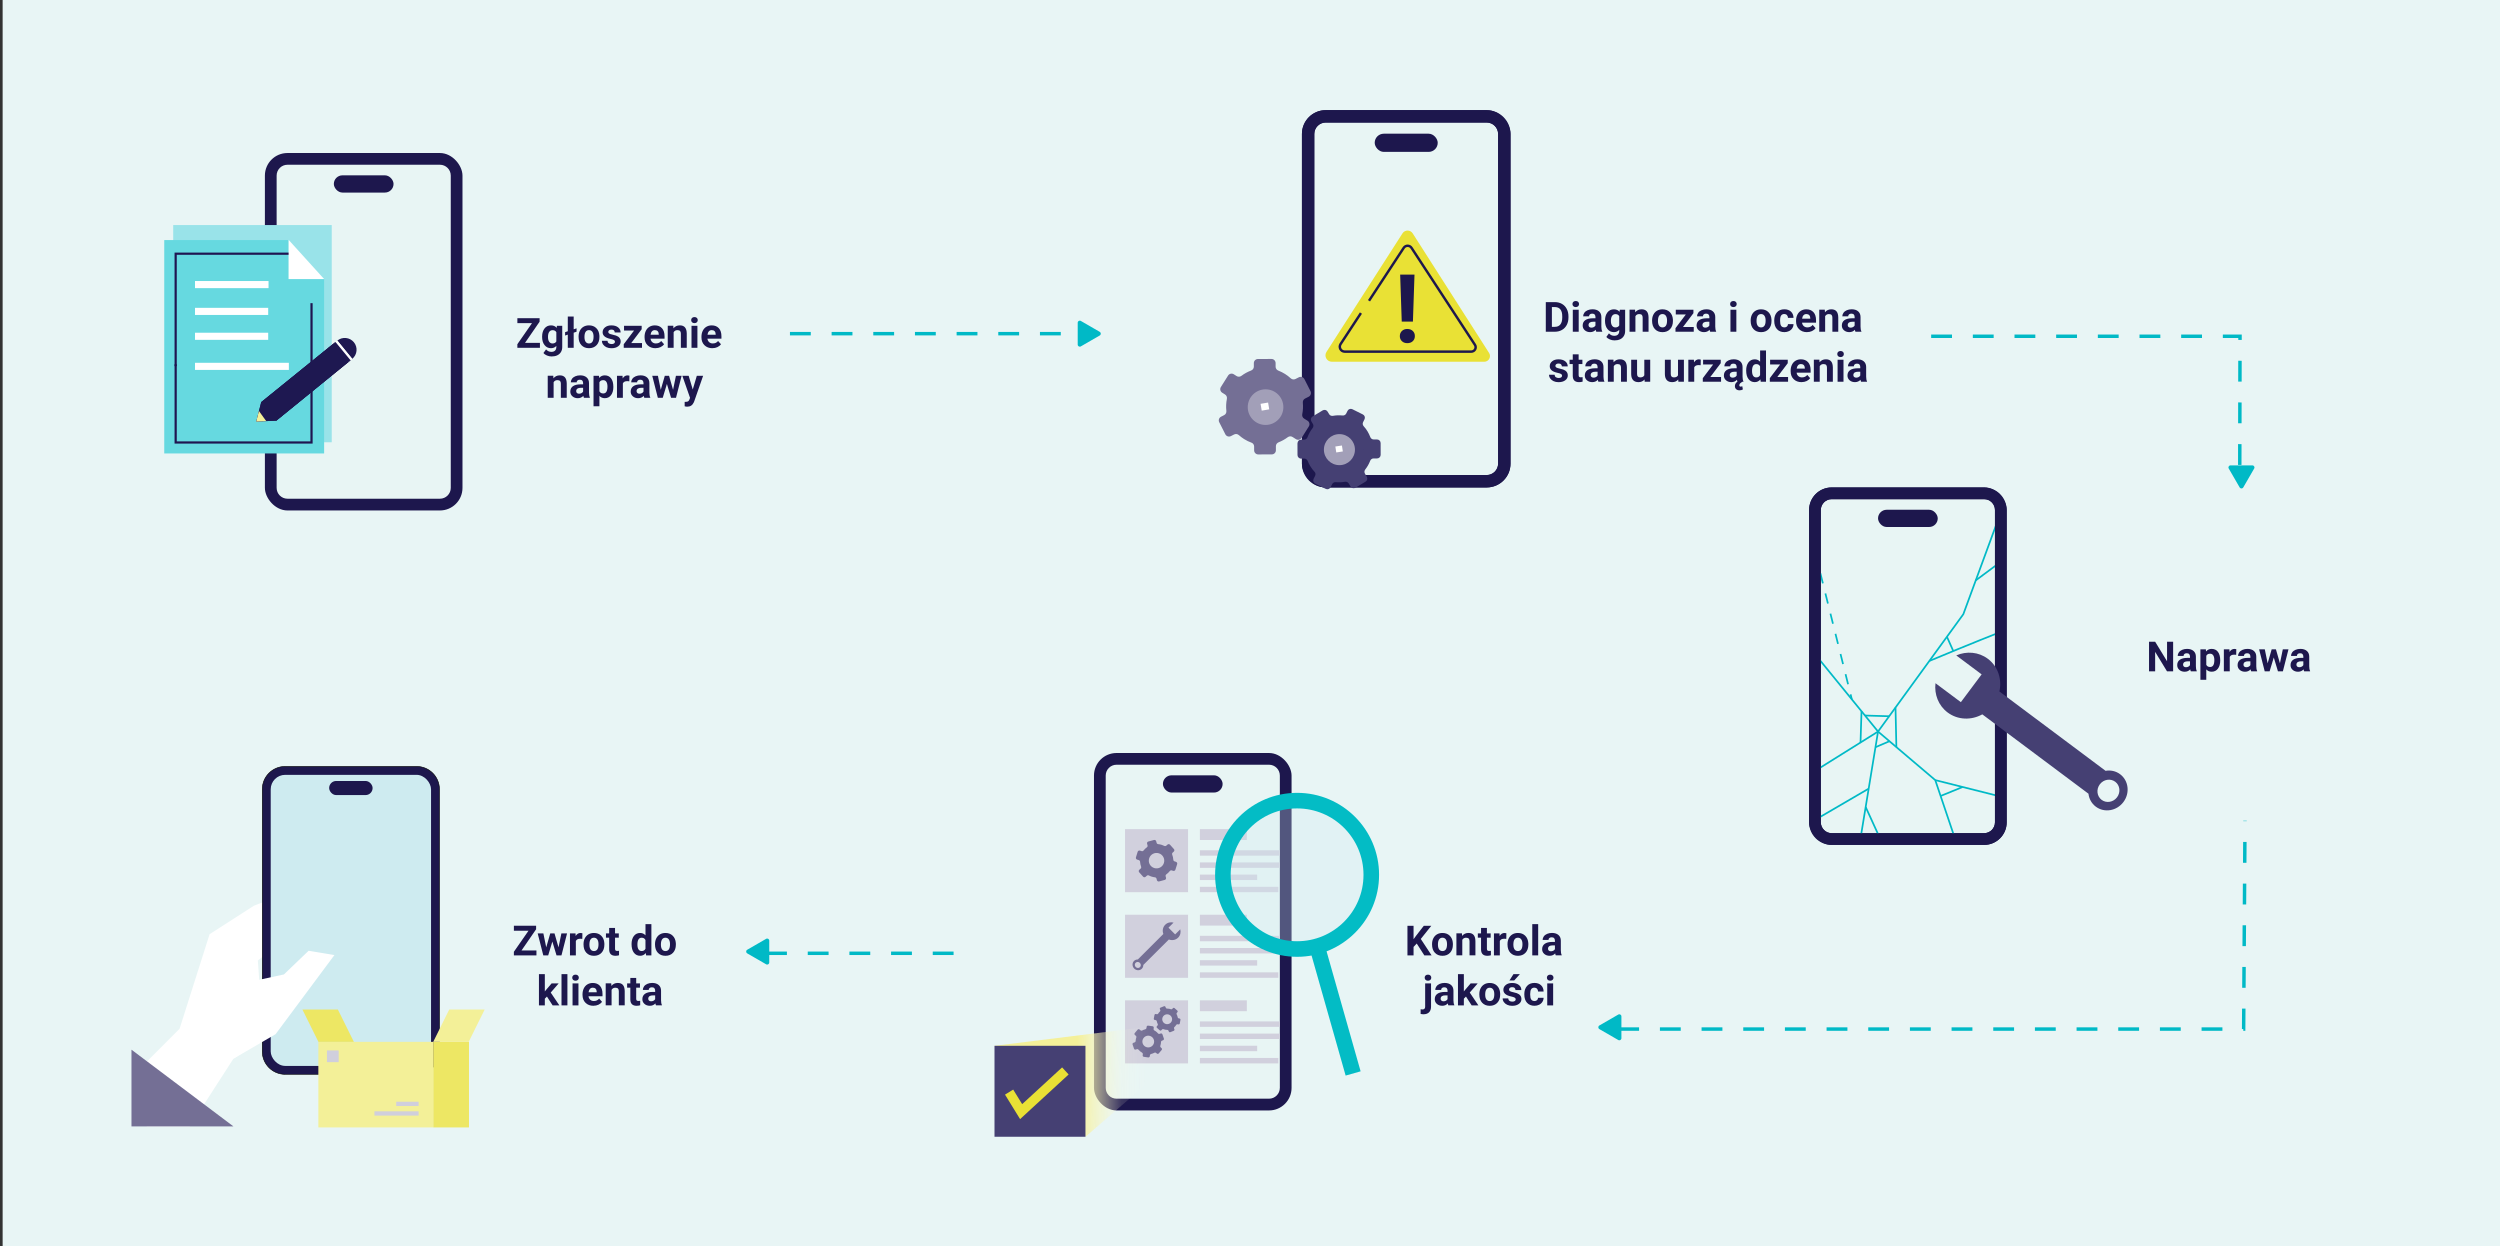 <?xml version="1.0" encoding="utf-8"?>
<svg xmlns="http://www.w3.org/2000/svg" xmlns:xlink="http://www.w3.org/1999/xlink" viewBox="0 0 1440 717.69">
  <rect x="0" y="0" width="1440" height="717.69" fill="#333333" stroke="none"/>
  <defs>
    <style>
      .cls-1 {
        stroke-dasharray: 0 0 5.99 5.99;
      }

      .cls-1, .cls-2, .cls-3, .cls-4, .cls-5, .cls-6, .cls-7, .cls-8, .cls-9, .cls-10, .cls-11, .cls-12 {
        fill: none;
      }

      .cls-1, .cls-2, .cls-4, .cls-5, .cls-6, .cls-7, .cls-13, .cls-8, .cls-9, .cls-10, .cls-11, .cls-12 {
        stroke-miterlimit: 10;
      }

      .cls-1, .cls-9, .cls-10 {
        stroke: #00b9c6;
      }

      .cls-2 {
        stroke-width: 4.1px;
      }

      .cls-2, .cls-4 {
        stroke: #fff;
      }

      .cls-14 {
        fill: #a29fb8;
      }

      .cls-14, .cls-3, .cls-15, .cls-16, .cls-17, .cls-18, .cls-19, .cls-20, .cls-21, .cls-22, .cls-23, .cls-24, .cls-25, .cls-26, .cls-27, .cls-28, .cls-29, .cls-30, .cls-31, .cls-32, .cls-33, .cls-34 {
        stroke-width: 0px;
      }

      .cls-35 {
        clip-path: url(#clippath);
      }

      .cls-4 {
        stroke-width: 2.75px;
      }

      .cls-15 {
        fill: #d0cfdc;
      }

      .cls-16 {
        fill: url(#linear-gradient);
      }

      .cls-17 {
        fill: #66d9e0;
      }

      .cls-18 {
        fill: #d1d0dd;
      }

      .cls-19, .cls-23 {
        fill: #ceebf0;
      }

      .cls-20 {
        fill: #e8f5f5;
      }

      .cls-21 {
        fill: #746f95;
      }

      .cls-22 {
        fill: #99e3e9;
      }

      .cls-23 {
        opacity: .3;
      }

      .cls-24 {
        fill: #000;
      }

      .cls-5 {
        stroke: #1d174d;
        stroke-width: 1.42px;
      }

      .cls-6 {
        stroke: #e9e135;
        stroke-width: 5.54px;
      }

      .cls-25 {
        fill: #454073;
      }

      .cls-26 {
        fill: #1e1851;
      }

      .cls-27 {
        fill: #ede764;
      }

      .cls-7 {
        stroke-dasharray: 0 3.26;
      }

      .cls-7, .cls-12 {
        stroke: #1e1851;
        stroke-width: .73px;
      }

      .cls-28 {
        fill: #f3f098;
      }

      .cls-29 {
        fill: #00b9c6;
      }

      .cls-30 {
        fill: #f4f099;
      }

      .cls-13, .cls-8 {
        stroke: #03bcc5;
        stroke-width: 8.97px;
      }

      .cls-13, .cls-34 {
        fill: #fff;
      }

      .cls-31 {
        fill: #e9e135;
      }

      .cls-9 {
        stroke-dasharray: 0 0 12 12;
        stroke-width: 2px;
      }

      .cls-32 {
        fill: #e8f5f4;
      }

      .cls-33 {
        fill: #1d174d;
      }

      .cls-11 {
        stroke: #1f1550;
        stroke-width: 1.27px;
      }

      .cls-12 {
        stroke-dasharray: 0 2.93;
      }
    </style>
    <clipPath id="clippath">
      <path class="cls-3" d="M597.09,486.52h179.89c3.45,0,6.24,2.8,6.24,6.24v87.82c0,3.45-2.8,6.24-6.24,6.24h-179.89c-3.45,0-6.24-2.8-6.24-6.24v-87.82c0-3.45,2.8-6.24,6.24-6.24Z" transform="translate(1223.71 -150.37) rotate(90)"/>
    </clipPath>
    <linearGradient id="linear-gradient" x1="-226.33" y1="623.22" x2="-137.9" y2="622.76" gradientTransform="translate(439.16) rotate(-180) scale(1 -1)" gradientUnits="userSpaceOnUse">
      <stop offset=".05" stop-color="#fff" stop-opacity="0"/>
      <stop offset=".22" stop-color="rgba(250, 249, 216, .38)" stop-opacity=".38"/>
      <stop offset=".51" stop-color="#f4f099"/>
    </linearGradient>
  </defs>
  <g id="BG">
    <rect class="cls-20" x="1.52" width="1438.48" height="717.69"/>
  </g>
  <g id="Layer_1" data-name="Layer 1">
    <g>
      <path class="cls-33" d="M890.38,191.08v-17.06h5.25c1.5,0,2.84.34,4.03,1.01s2.11,1.64,2.77,2.88,1,2.66,1,4.25v.79c0,1.59-.33,3-.98,4.23s-1.57,2.19-2.76,2.87-2.53,1.02-4.02,1.03h-5.29ZM893.89,176.87v11.39h1.7c1.38,0,2.43-.45,3.15-1.35s1.1-2.18,1.11-3.86v-.9c0-1.73-.36-3.05-1.08-3.94s-1.77-1.34-3.15-1.34h-1.73Z"/>
      <path class="cls-33" d="M905.73,175.12c0-.51.17-.93.51-1.25s.8-.49,1.39-.49,1.04.16,1.38.49.52.75.52,1.25-.17.94-.52,1.27-.81.49-1.38.49-1.03-.16-1.38-.49-.52-.75-.52-1.27ZM909.33,191.08h-3.4v-12.68h3.4v12.68Z"/>
      <path class="cls-33" d="M919.47,191.08c-.16-.3-.27-.68-.34-1.14-.82.91-1.89,1.37-3.2,1.37-1.24,0-2.27-.36-3.09-1.08s-1.22-1.62-1.22-2.72c0-1.34.5-2.38,1.49-3.09s2.44-1.08,4.32-1.09h1.56v-.73c0-.59-.15-1.05-.45-1.41s-.78-.53-1.42-.53c-.57,0-1.02.14-1.34.41s-.49.65-.49,1.12h-3.39c0-.73.23-1.41.68-2.04s1.09-1.12,1.92-1.47,1.76-.53,2.79-.53c1.56,0,2.8.39,3.72,1.18s1.38,1.89,1.38,3.31v5.5c0,1.2.18,2.11.5,2.73v.2h-3.42ZM916.66,188.73c.5,0,.96-.11,1.38-.33s.73-.52.94-.9v-2.18h-1.27c-1.7,0-2.6.59-2.71,1.76v.2c-.01.42.14.77.43,1.04s.7.41,1.22.41Z"/>
      <path class="cls-33" d="M924.49,184.65c0-1.95.46-3.51,1.39-4.7s2.17-1.78,3.74-1.78c1.39,0,2.47.48,3.25,1.43l.14-1.2h3.07v12.26c0,1.11-.25,2.07-.76,2.89s-1.21,1.45-2.13,1.88-1.98.64-3.21.64c-.93,0-1.84-.19-2.72-.56s-1.55-.85-2-1.44l1.5-2.06c.84.95,1.87,1.42,3.07,1.42.9,0,1.6-.24,2.1-.72s.75-1.16.75-2.04v-.68c-.78.88-1.81,1.32-3.08,1.32-1.52,0-2.76-.6-3.7-1.79s-1.41-2.77-1.41-4.74v-.14ZM927.88,184.9c0,1.15.23,2.05.69,2.71s1.09.98,1.9.98c1.03,0,1.77-.39,2.21-1.16v-5.34c-.45-.78-1.18-1.16-2.19-1.16-.81,0-1.45.33-1.92,1s-.7,1.66-.7,2.98Z"/>
      <path class="cls-33" d="M941.8,178.4l.11,1.46c.91-1.13,2.12-1.7,3.64-1.7,1.34,0,2.34.39,3,1.18s.99,1.97,1.01,3.54v8.19h-3.39v-8.11c0-.72-.16-1.24-.47-1.56s-.83-.49-1.56-.49c-.95,0-1.67.41-2.14,1.22v8.94h-3.39v-12.68h3.19Z"/>
      <path class="cls-33" d="M951.6,184.63c0-1.26.24-2.38.73-3.36s1.18-1.75,2.09-2.29,1.97-.81,3.17-.81c1.71,0,3.11.52,4.19,1.57s1.69,2.47,1.81,4.27l.02.87c0,1.95-.54,3.51-1.63,4.68s-2.54,1.76-4.37,1.76-3.29-.59-4.38-1.76-1.63-2.77-1.63-4.78v-.15ZM954.98,184.87c0,1.21.23,2.13.68,2.76s1.1.96,1.95.96,1.46-.32,1.92-.95.69-1.64.69-3.02c0-1.18-.23-2.1-.69-2.75s-1.11-.97-1.95-.97-1.47.32-1.92.97-.68,1.65-.68,3Z"/>
      <path class="cls-33" d="M969.4,188.35h6.2v2.73h-10.52v-2.06l5.96-7.89h-5.79v-2.73h10.16v1.99l-6.01,7.96Z"/>
      <path class="cls-33" d="M985.07,191.08c-.16-.3-.27-.68-.34-1.14-.82.91-1.89,1.37-3.2,1.37-1.24,0-2.27-.36-3.09-1.08s-1.22-1.62-1.22-2.72c0-1.34.5-2.38,1.49-3.09s2.44-1.08,4.32-1.09h1.56v-.73c0-.59-.15-1.05-.45-1.41s-.78-.53-1.42-.53c-.57,0-1.02.14-1.34.41s-.49.65-.49,1.12h-3.39c0-.73.23-1.41.68-2.04s1.09-1.12,1.92-1.47,1.76-.53,2.79-.53c1.56,0,2.8.39,3.72,1.18s1.38,1.89,1.38,3.31v5.5c0,1.2.18,2.11.5,2.73v.2h-3.42ZM982.27,188.73c.5,0,.96-.11,1.38-.33s.73-.52.94-.9v-2.18h-1.27c-1.7,0-2.6.59-2.71,1.76v.2c-.01.42.14.77.43,1.04s.7.41,1.22.41Z"/>
      <path class="cls-33" d="M996.54,175.12c0-.51.17-.93.51-1.25s.8-.49,1.39-.49,1.04.16,1.38.49.52.75.52,1.25-.17.94-.52,1.27-.81.49-1.38.49-1.03-.16-1.38-.49-.52-.75-.52-1.27ZM1000.14,191.08h-3.4v-12.68h3.4v12.68Z"/>
      <path class="cls-33" d="M1008.38,184.63c0-1.26.24-2.38.73-3.36s1.18-1.75,2.09-2.29,1.97-.81,3.17-.81c1.71,0,3.11.52,4.19,1.57s1.69,2.47,1.81,4.27l.02.87c0,1.95-.54,3.51-1.63,4.68s-2.54,1.76-4.37,1.76-3.29-.59-4.38-1.76-1.63-2.77-1.63-4.78v-.15ZM1011.76,184.87c0,1.21.23,2.13.68,2.76s1.1.96,1.95.96,1.46-.32,1.92-.95.69-1.64.69-3.02c0-1.18-.23-2.1-.69-2.75s-1.11-.97-1.95-.97-1.47.32-1.92.97-.68,1.65-.68,3Z"/>
      <path class="cls-33" d="M1027.75,188.59c.62,0,1.13-.17,1.52-.52s.59-.8.61-1.37h3.18c0,.86-.24,1.65-.7,2.36s-1.09,1.27-1.89,1.66-1.69.59-2.65.59c-1.81,0-3.24-.58-4.29-1.73s-1.57-2.74-1.57-4.78v-.22c0-1.95.52-3.51,1.56-4.68s2.46-1.75,4.28-1.75c1.59,0,2.86.45,3.81,1.35s1.44,2.1,1.46,3.6h-3.18c-.02-.66-.22-1.2-.61-1.61-.39-.41-.91-.62-1.55-.62-.79,0-1.38.29-1.79.86s-.6,1.51-.6,2.8v.35c0,1.31.2,2.25.6,2.82.4.57,1,.86,1.82.86Z"/>
      <path class="cls-33" d="M1040.82,191.32c-1.86,0-3.37-.57-4.54-1.71s-1.75-2.66-1.75-4.56v-.33c0-1.27.25-2.41.74-3.42s1.19-1.78,2.09-2.32,1.93-.81,3.09-.81c1.73,0,3.1.55,4.1,1.64s1.49,2.64,1.49,4.65v1.38h-8.07c.11.83.44,1.49.99,1.99s1.25.75,2.09.75c1.3,0,2.32-.47,3.06-1.42l1.66,1.86c-.51.72-1.2,1.28-2.06,1.68s-1.83.6-2.88.6ZM1040.44,180.9c-.67,0-1.22.23-1.63.68-.42.46-.69,1.11-.8,1.96h4.71v-.27c-.02-.75-.22-1.34-.61-1.75s-.95-.62-1.66-.62Z"/>
      <path class="cls-33" d="M1051.08,178.4l.11,1.46c.91-1.13,2.12-1.7,3.64-1.7,1.34,0,2.34.39,3,1.18s.99,1.97,1.01,3.54v8.19h-3.39v-8.11c0-.72-.16-1.24-.47-1.56s-.83-.49-1.56-.49c-.95,0-1.67.41-2.14,1.22v8.94h-3.39v-12.68h3.19Z"/>
      <path class="cls-33" d="M1068.75,191.08c-.16-.3-.27-.68-.34-1.14-.82.91-1.89,1.37-3.2,1.37-1.24,0-2.27-.36-3.09-1.08s-1.22-1.62-1.22-2.72c0-1.34.5-2.38,1.49-3.09s2.44-1.08,4.32-1.09h1.56v-.73c0-.59-.15-1.05-.45-1.41s-.78-.53-1.42-.53c-.57,0-1.02.14-1.34.41s-.49.65-.49,1.12h-3.39c0-.73.23-1.41.68-2.04s1.09-1.12,1.92-1.47,1.76-.53,2.79-.53c1.56,0,2.8.39,3.72,1.18s1.38,1.89,1.38,3.31v5.5c0,1.2.18,2.11.5,2.73v.2h-3.42ZM1065.95,188.73c.5,0,.96-.11,1.38-.33s.73-.52.94-.9v-2.18h-1.27c-1.7,0-2.6.59-2.71,1.76v.2c-.01.42.14.77.43,1.04s.7.41,1.22.41Z"/>
      <path class="cls-33" d="M899.76,216.38c0-.41-.21-.74-.62-.98s-1.07-.45-1.97-.64c-3.02-.63-4.52-1.91-4.52-3.84,0-1.12.47-2.06,1.4-2.82s2.15-1.13,3.66-1.13c1.61,0,2.9.38,3.86,1.14s1.45,1.74,1.45,2.95h-3.39c0-.48-.16-.88-.47-1.2s-.8-.47-1.46-.47c-.57,0-1.01.13-1.32.39s-.47.59-.47.98c0,.38.18.68.53.91s.96.43,1.8.6,1.55.36,2.13.57c1.79.66,2.68,1.79,2.68,3.41,0,1.16-.5,2.09-1.49,2.81s-2.27,1.07-3.84,1.07c-1.06,0-2.01-.19-2.83-.57s-1.47-.9-1.94-1.56-.7-1.37-.7-2.14h3.21c.03.6.25,1.06.67,1.38s.97.48,1.66.48c.65,0,1.14-.12,1.47-.37s.5-.57.5-.97Z"/>
      <path class="cls-33" d="M909.29,204.09v3.12h2.17v2.48h-2.17v6.33c0,.47.09.8.27,1.01s.52.3,1.03.3c.38,0,.71-.03,1-.08v2.57c-.66.2-1.35.3-2.05.3-2.38,0-3.59-1.2-3.63-3.6v-6.83h-1.85v-2.48h1.85v-3.12h3.39Z"/>
      <path class="cls-33" d="M920.69,219.88c-.16-.3-.27-.68-.34-1.14-.82.91-1.89,1.37-3.2,1.37-1.24,0-2.27-.36-3.09-1.08s-1.22-1.62-1.22-2.72c0-1.34.5-2.38,1.49-3.09s2.44-1.08,4.32-1.09h1.56v-.73c0-.59-.15-1.05-.45-1.41s-.78-.53-1.42-.53c-.57,0-1.02.14-1.34.41s-.49.65-.49,1.12h-3.39c0-.73.23-1.41.68-2.04s1.09-1.12,1.92-1.47,1.76-.53,2.79-.53c1.56,0,2.8.39,3.72,1.18s1.38,1.89,1.38,3.31v5.5c0,1.2.18,2.11.5,2.73v.2h-3.42ZM917.89,217.53c.5,0,.96-.11,1.38-.33s.73-.52.94-.9v-2.18h-1.27c-1.7,0-2.6.59-2.71,1.76v.2c-.01.42.14.77.43,1.04s.7.41,1.22.41Z"/>
      <path class="cls-33" d="M929.33,207.2l.11,1.46c.91-1.13,2.12-1.7,3.64-1.7,1.34,0,2.34.39,3,1.18s.99,1.97,1.01,3.54v8.19h-3.39v-8.11c0-.72-.16-1.24-.47-1.56s-.83-.49-1.56-.49c-.95,0-1.67.41-2.14,1.22v8.94h-3.39v-12.68h3.19Z"/>
      <path class="cls-33" d="M947.24,218.59c-.84,1.02-1.99,1.52-3.47,1.52-1.36,0-2.4-.39-3.11-1.17s-1.08-1.93-1.1-3.43v-8.31h3.39v8.2c0,1.32.6,1.98,1.8,1.98s1.94-.4,2.37-1.2v-8.99h3.4v12.68h-3.19l-.09-1.29Z"/>
      <path class="cls-33" d="M966.65,218.59c-.84,1.02-1.99,1.52-3.47,1.52-1.36,0-2.4-.39-3.11-1.17s-1.08-1.93-1.1-3.43v-8.31h3.39v8.2c0,1.32.6,1.98,1.8,1.98s1.94-.4,2.37-1.2v-8.99h3.4v12.68h-3.19l-.09-1.29Z"/>
      <path class="cls-33" d="M979.61,210.38c-.46-.06-.87-.09-1.22-.09-1.28,0-2.12.43-2.52,1.3v8.3h-3.39v-12.68h3.2l.09,1.51c.68-1.16,1.62-1.75,2.82-1.75.38,0,.73.05,1.05.15l-.05,3.26Z"/>
      <path class="cls-33" d="M985.13,217.15h6.2v2.73h-10.52v-2.06l5.96-7.89h-5.79v-2.73h10.16v2l-6.01,7.95Z"/>
      <path class="cls-33" d="M1000.76,219.82c-.13-.32-.23-.68-.3-1.08-.82.91-1.89,1.37-3.2,1.37-1.24,0-2.27-.36-3.09-1.08s-1.22-1.62-1.22-2.72c0-1.34.5-2.38,1.49-3.09s2.44-1.08,4.32-1.09h1.56v-.73c0-.59-.15-1.05-.45-1.41s-.78-.53-1.42-.53c-.57,0-1.02.14-1.34.41s-.49.65-.49,1.12h-3.39c0-.73.23-1.41.68-2.04s1.09-1.12,1.92-1.47,1.76-.53,2.79-.53c1.56,0,2.8.39,3.72,1.18s1.38,1.89,1.38,3.31v5.5c0,1.2.18,2.11.5,2.73v.2h-.56c-.58.33-1.02.65-1.34.97s-.47.68-.47,1.1c0,.51.26.76.77.76.26,0,.57-.08.94-.23l.34,1.84c-.57.34-1.21.52-1.93.52-.78,0-1.42-.22-1.92-.65s-.74-1.03-.74-1.8c0-1.02.48-1.88,1.45-2.55ZM998,217.53c.5,0,.96-.11,1.38-.33s.73-.52.94-.9v-2.18h-1.27c-1.7,0-2.6.59-2.71,1.76v.2c-.01.42.14.77.43,1.04s.7.41,1.22.41Z"/>
      <path class="cls-33" d="M1005.79,213.45c0-1.98.44-3.55,1.33-4.72s2.1-1.76,3.64-1.76c1.23,0,2.25.46,3.06,1.38v-6.47h3.4v18h-3.06l-.16-1.35c-.84,1.05-1.93,1.58-3.26,1.58-1.49,0-2.69-.59-3.59-1.76s-1.35-2.81-1.35-4.9ZM1009.18,213.7c0,1.19.21,2.1.62,2.74s1.02.95,1.8.95c1.05,0,1.79-.44,2.21-1.33v-5.01c-.42-.88-1.15-1.33-2.19-1.33-1.63,0-2.45,1.33-2.45,3.98Z"/>
      <path class="cls-33" d="M1023.73,217.15h6.2v2.73h-10.52v-2.06l5.96-7.89h-5.79v-2.73h10.16v2l-6.01,7.95Z"/>
      <path class="cls-33" d="M1037.7,220.12c-1.86,0-3.37-.57-4.54-1.71s-1.75-2.66-1.75-4.56v-.33c0-1.27.25-2.41.74-3.42s1.19-1.78,2.09-2.32,1.93-.81,3.09-.81c1.73,0,3.1.55,4.1,1.64s1.49,2.64,1.49,4.65v1.38h-8.07c.11.83.44,1.49.99,1.99s1.25.75,2.09.75c1.3,0,2.32-.47,3.06-1.42l1.66,1.86c-.51.72-1.2,1.28-2.06,1.68s-1.83.6-2.88.6ZM1037.31,209.7c-.67,0-1.22.23-1.63.68s-.69,1.11-.8,1.95h4.71v-.27c-.02-.75-.22-1.34-.61-1.75-.39-.41-.95-.62-1.66-.62Z"/>
      <path class="cls-33" d="M1047.96,207.2l.11,1.46c.91-1.13,2.12-1.7,3.64-1.7,1.34,0,2.34.39,3,1.18s.99,1.97,1.01,3.54v8.19h-3.39v-8.11c0-.72-.16-1.24-.47-1.56s-.83-.49-1.56-.49c-.95,0-1.67.41-2.14,1.22v8.94h-3.39v-12.68h3.19Z"/>
      <path class="cls-33" d="M1058.26,203.92c0-.51.17-.93.51-1.25s.8-.49,1.39-.49,1.04.16,1.38.49.52.75.52,1.25-.17.94-.52,1.27-.81.49-1.38.49-1.03-.16-1.38-.49-.52-.75-.52-1.27ZM1061.85,219.88h-3.4v-12.68h3.4v12.68Z"/>
      <path class="cls-33" d="M1071.99,219.88c-.16-.3-.27-.68-.34-1.14-.82.91-1.89,1.37-3.2,1.37-1.24,0-2.27-.36-3.09-1.08s-1.22-1.62-1.22-2.72c0-1.34.5-2.38,1.49-3.09s2.44-1.08,4.32-1.09h1.56v-.73c0-.59-.15-1.05-.45-1.41s-.78-.53-1.42-.53c-.57,0-1.02.14-1.34.41s-.49.65-.49,1.12h-3.39c0-.73.23-1.41.68-2.04s1.09-1.12,1.92-1.47,1.76-.53,2.79-.53c1.56,0,2.8.39,3.72,1.18s1.38,1.89,1.38,3.31v5.5c0,1.2.18,2.11.5,2.73v.2h-3.42ZM1069.19,217.53c.5,0,.96-.11,1.38-.33s.73-.52.94-.9v-2.18h-1.27c-1.7,0-2.6.59-2.71,1.76v.2c-.01.42.14.77.43,1.04s.7.41,1.22.41Z"/>
    </g>
    <g>
      <path class="cls-33" d="M816.04,543.46l-1.83,1.97v4.88h-3.52v-17.06h3.52v7.73l1.55-2.12,4.35-5.61h4.32l-6.06,7.58,6.23,9.48h-4.18l-4.38-6.84Z"/>
      <path class="cls-33" d="M824.86,543.85c0-1.26.24-2.38.73-3.36s1.18-1.75,2.09-2.29,1.97-.81,3.17-.81c1.71,0,3.11.52,4.19,1.57s1.69,2.47,1.81,4.27l.02.87c0,1.95-.54,3.51-1.63,4.68s-2.54,1.76-4.37,1.76-3.29-.59-4.38-1.76-1.63-2.77-1.63-4.78v-.15ZM828.25,544.09c0,1.21.23,2.13.68,2.76.45.64,1.1.96,1.95.96s1.46-.31,1.92-.95c.46-.63.69-1.64.69-3.02,0-1.18-.23-2.1-.69-2.75-.46-.65-1.11-.97-1.95-.97s-1.47.32-1.92.97c-.45.64-.68,1.64-.68,3Z"/>
      <path class="cls-33" d="M842.08,537.62l.11,1.46c.91-1.13,2.12-1.7,3.64-1.7,1.34,0,2.34.39,3,1.18s.99,1.97,1.01,3.54v8.19h-3.39v-8.11c0-.72-.16-1.24-.47-1.56s-.83-.49-1.56-.49c-.95,0-1.67.41-2.14,1.22v8.94h-3.39v-12.68h3.19Z"/>
      <path class="cls-33" d="M856.46,534.51v3.12h2.17v2.48h-2.17v6.33c0,.47.09.8.27,1.01s.52.3,1.03.3c.38,0,.71-.03,1-.08v2.57c-.66.2-1.35.3-2.05.3-2.38,0-3.59-1.2-3.63-3.6v-6.83h-1.85v-2.48h1.85v-3.12h3.39Z"/>
      <path class="cls-33" d="M867.64,540.8c-.46-.06-.87-.09-1.22-.09-1.28,0-2.12.43-2.52,1.3v8.3h-3.39v-12.68h3.2l.09,1.51c.68-1.16,1.62-1.75,2.82-1.75.38,0,.73.05,1.05.15l-.05,3.26Z"/>
      <path class="cls-33" d="M868.32,543.85c0-1.26.24-2.38.73-3.36s1.18-1.75,2.09-2.29,1.97-.81,3.17-.81c1.71,0,3.11.52,4.19,1.57s1.69,2.47,1.81,4.27l.02.87c0,1.95-.54,3.51-1.63,4.68s-2.54,1.76-4.37,1.76-3.29-.59-4.38-1.76-1.63-2.77-1.63-4.78v-.15ZM871.7,544.09c0,1.21.23,2.13.68,2.76.45.64,1.1.96,1.95.96s1.46-.31,1.92-.95c.46-.63.69-1.64.69-3.02,0-1.18-.23-2.1-.69-2.75-.46-.65-1.11-.97-1.95-.97s-1.47.32-1.92.97c-.45.64-.68,1.64-.68,3Z"/>
      <path class="cls-33" d="M885.99,550.3h-3.4v-18h3.4v18Z"/>
      <path class="cls-33" d="M896.12,550.3c-.16-.3-.27-.68-.34-1.14-.82.91-1.89,1.37-3.2,1.37-1.24,0-2.27-.36-3.09-1.08s-1.22-1.62-1.22-2.72c0-1.34.5-2.38,1.49-3.09s2.44-1.08,4.32-1.09h1.56v-.73c0-.59-.15-1.05-.45-1.41s-.78-.53-1.42-.53c-.57,0-1.02.14-1.34.41s-.49.65-.49,1.12h-3.39c0-.73.23-1.41.68-2.04s1.09-1.12,1.92-1.47,1.76-.53,2.79-.53c1.56,0,2.8.39,3.72,1.18s1.38,1.89,1.38,3.31v5.5c0,1.2.18,2.11.5,2.73v.2h-3.42ZM893.32,547.95c.5,0,.96-.11,1.38-.33s.73-.52.94-.9v-2.18h-1.27c-1.7,0-2.6.59-2.71,1.76v.2c-.01.42.14.77.43,1.04s.7.41,1.22.41Z"/>
      <path class="cls-33" d="M824.28,566.42v13.37c0,1.4-.37,2.49-1.11,3.26s-1.81,1.17-3.21,1.17c-.59,0-1.14-.07-1.68-.2v-2.68c.41.07.76.11,1.07.11,1.02,0,1.54-.54,1.54-1.63v-13.39h3.4ZM820.61,563.14c0-.51.17-.93.51-1.25s.8-.49,1.39-.49,1.05.16,1.39.49.51.75.51,1.25-.17.94-.52,1.27-.81.49-1.38.49-1.03-.16-1.38-.49-.52-.75-.52-1.27Z"/>
      <path class="cls-33" d="M834.27,579.1c-.16-.3-.27-.68-.34-1.14-.82.91-1.89,1.37-3.2,1.37-1.24,0-2.27-.36-3.09-1.08s-1.22-1.62-1.22-2.72c0-1.34.5-2.38,1.49-3.09s2.44-1.08,4.32-1.09h1.56v-.73c0-.59-.15-1.05-.45-1.41s-.78-.53-1.42-.53c-.57,0-1.02.14-1.34.41s-.49.65-.49,1.12h-3.39c0-.73.23-1.41.68-2.04s1.09-1.12,1.92-1.47,1.76-.53,2.79-.53c1.56,0,2.8.39,3.72,1.18s1.38,1.89,1.38,3.31v5.5c0,1.2.18,2.11.5,2.73v.2h-3.42ZM831.47,576.75c.5,0,.96-.11,1.38-.33s.73-.52.94-.9v-2.18h-1.27c-1.7,0-2.6.59-2.71,1.76v.2c-.01.42.14.77.43,1.04s.7.41,1.22.41Z"/>
      <path class="cls-33" d="M844.4,574.02l-1.22,1.22v3.87h-3.39v-18h3.39v9.97l.66-.84,3.25-3.81h4.07l-4.58,5.29,4.98,7.39h-3.89l-3.26-5.09Z"/>
      <path class="cls-33" d="M852.09,572.65c0-1.26.24-2.38.73-3.36s1.18-1.75,2.09-2.29,1.97-.81,3.17-.81c1.71,0,3.11.52,4.19,1.57s1.69,2.47,1.81,4.27l.02.87c0,1.95-.54,3.51-1.63,4.68s-2.54,1.76-4.37,1.76-3.29-.59-4.38-1.76-1.63-2.77-1.63-4.78v-.15ZM855.47,572.89c0,1.21.23,2.13.68,2.76.45.64,1.1.96,1.95.96s1.46-.32,1.92-.94c.46-.63.69-1.64.69-3.02,0-1.18-.23-2.1-.69-2.75-.46-.65-1.11-.97-1.95-.97s-1.47.32-1.92.97c-.45.65-.68,1.65-.68,3Z"/>
      <path class="cls-33" d="M873.05,575.6c0-.41-.21-.74-.62-.98s-1.07-.45-1.97-.64c-3.02-.63-4.52-1.91-4.52-3.84,0-1.12.47-2.06,1.4-2.82s2.15-1.13,3.66-1.13c1.61,0,2.9.38,3.86,1.14s1.45,1.74,1.45,2.95h-3.39c0-.48-.16-.88-.47-1.2s-.8-.47-1.46-.47c-.57,0-1.01.13-1.32.39s-.47.59-.47.98c0,.38.18.68.53.91s.96.43,1.8.6,1.55.36,2.13.57c1.79.66,2.68,1.79,2.68,3.41,0,1.16-.5,2.09-1.49,2.81s-2.27,1.07-3.84,1.07c-1.06,0-2.01-.19-2.83-.57s-1.47-.9-1.94-1.56-.7-1.37-.7-2.14h3.21c.03.6.25,1.06.67,1.38s.97.48,1.66.48c.65,0,1.14-.12,1.47-.37s.5-.57.5-.97ZM871.76,561.1h3.69l-3.25,3.63h-2.75l2.31-3.63Z"/>
      <path class="cls-33" d="M883.8,576.61c.62,0,1.13-.17,1.52-.52s.59-.8.61-1.37h3.18c0,.86-.24,1.65-.7,2.36s-1.09,1.27-1.89,1.66-1.69.59-2.65.59c-1.81,0-3.24-.58-4.29-1.73s-1.57-2.74-1.57-4.78v-.22c0-1.95.52-3.51,1.56-4.68s2.46-1.75,4.28-1.75c1.59,0,2.86.45,3.81,1.35s1.44,2.1,1.46,3.6h-3.18c-.02-.66-.22-1.2-.61-1.61s-.91-.62-1.55-.62c-.79,0-1.38.29-1.79.86-.4.58-.6,1.51-.6,2.8v.35c0,1.31.2,2.25.6,2.82.4.57,1,.86,1.82.86Z"/>
      <path class="cls-33" d="M891.01,563.14c0-.51.17-.93.51-1.25s.8-.49,1.39-.49,1.04.16,1.38.49.52.75.52,1.25-.17.94-.52,1.27-.81.49-1.38.49-1.03-.16-1.38-.49-.52-.75-.52-1.27ZM894.61,579.1h-3.4v-12.68h3.4v12.68Z"/>
    </g>
    <g>
      <path class="cls-33" d="M302.4,197.51h8.6v2.82h-13v-2.06l8.44-12.15h-8.43v-2.85h12.8v2.02l-8.41,12.22Z"/>
      <path class="cls-33" d="M312.26,193.9c0-1.95.46-3.51,1.39-4.7s2.17-1.78,3.74-1.78c1.39,0,2.47.48,3.25,1.43l.14-1.2h3.07v12.26c0,1.11-.25,2.07-.76,2.89s-1.21,1.45-2.13,1.88-1.98.64-3.21.64c-.93,0-1.84-.19-2.72-.56s-1.55-.85-2-1.44l1.5-2.06c.84.95,1.87,1.42,3.07,1.42.9,0,1.6-.24,2.1-.72s.75-1.16.75-2.04v-.68c-.78.88-1.81,1.32-3.08,1.32-1.52,0-2.76-.6-3.7-1.79s-1.41-2.77-1.41-4.74v-.14ZM315.65,194.15c0,1.15.23,2.05.69,2.71s1.09.98,1.9.98c1.03,0,1.77-.39,2.21-1.16v-5.34c-.45-.78-1.18-1.16-2.19-1.16-.81,0-1.45.33-1.92,1s-.7,1.66-.7,2.98Z"/>
      <path class="cls-33" d="M330.44,189.67l1.66-.55v1.95l-1.66.55v8.72h-3.39v-7.59l-1.55.52v-1.95l1.55-.52v-8.46h3.39v7.34Z"/>
      <path class="cls-33" d="M333.26,193.87c0-1.26.24-2.38.73-3.36s1.18-1.75,2.09-2.29,1.97-.81,3.17-.81c1.71,0,3.11.52,4.19,1.57s1.69,2.47,1.81,4.27l.02.87c0,1.95-.54,3.51-1.63,4.68s-2.54,1.76-4.37,1.76-3.29-.59-4.38-1.76-1.63-2.77-1.63-4.78v-.15ZM336.65,194.12c0,1.21.23,2.13.68,2.76s1.1.96,1.95.96,1.46-.32,1.92-.95.69-1.64.69-3.02c0-1.18-.23-2.1-.69-2.75s-1.11-.97-1.95-.97-1.47.32-1.92.97-.68,1.65-.68,3Z"/>
      <path class="cls-33" d="M354.22,196.83c0-.41-.21-.74-.62-.98s-1.07-.45-1.97-.64c-3.02-.63-4.52-1.91-4.52-3.84,0-1.12.47-2.06,1.4-2.82s2.15-1.13,3.66-1.13c1.61,0,2.9.38,3.86,1.14s1.45,1.74,1.45,2.95h-3.39c0-.48-.16-.88-.47-1.2s-.8-.47-1.46-.47c-.57,0-1.01.13-1.32.39s-.47.59-.47.98c0,.38.18.68.53.91s.96.43,1.8.6,1.55.36,2.13.57c1.79.66,2.68,1.79,2.68,3.41,0,1.16-.5,2.09-1.49,2.81s-2.27,1.07-3.84,1.07c-1.06,0-2.01-.19-2.83-.57s-1.47-.9-1.94-1.56-.7-1.37-.7-2.14h3.21c.03.6.25,1.06.67,1.38s.97.48,1.66.48c.65,0,1.14-.12,1.47-.37s.5-.57.5-.97Z"/>
      <path class="cls-33" d="M363.59,197.6h6.2v2.73h-10.52v-2.06l5.96-7.89h-5.79v-2.73h10.16v1.99l-6.01,7.96Z"/>
      <path class="cls-33" d="M377.56,200.57c-1.86,0-3.37-.57-4.54-1.71s-1.75-2.66-1.75-4.56v-.33c0-1.27.25-2.41.74-3.42s1.19-1.78,2.09-2.32,1.93-.81,3.09-.81c1.73,0,3.1.55,4.1,1.64s1.49,2.64,1.49,4.65v1.38h-8.07c.11.83.44,1.49.99,1.99s1.25.75,2.09.75c1.3,0,2.32-.47,3.06-1.42l1.66,1.86c-.51.72-1.2,1.28-2.06,1.68s-1.83.6-2.88.6ZM377.17,190.15c-.67,0-1.22.23-1.63.68-.42.46-.69,1.11-.8,1.96h4.71v-.27c-.02-.75-.22-1.34-.61-1.75s-.95-.62-1.66-.62Z"/>
      <path class="cls-33" d="M387.81,187.65l.11,1.46c.91-1.13,2.12-1.7,3.64-1.7,1.34,0,2.34.39,3,1.18s.99,1.97,1.01,3.54v8.19h-3.39v-8.11c0-.72-.16-1.24-.47-1.56s-.83-.49-1.56-.49c-.95,0-1.67.41-2.14,1.22v8.94h-3.39v-12.68h3.19Z"/>
      <path class="cls-33" d="M398.11,184.37c0-.51.17-.93.51-1.25s.8-.49,1.39-.49,1.04.16,1.38.49.52.75.52,1.25-.17.94-.52,1.27-.81.49-1.38.49-1.03-.16-1.38-.49-.52-.75-.52-1.27ZM401.71,200.33h-3.4v-12.68h3.4v12.68Z"/>
      <path class="cls-33" d="M410.33,200.57c-1.86,0-3.37-.57-4.54-1.71s-1.75-2.66-1.75-4.56v-.33c0-1.27.25-2.41.74-3.42s1.19-1.78,2.09-2.32,1.93-.81,3.09-.81c1.73,0,3.1.55,4.1,1.64s1.49,2.64,1.49,4.65v1.38h-8.07c.11.83.44,1.49.99,1.99s1.25.75,2.09.75c1.3,0,2.32-.47,3.06-1.42l1.66,1.86c-.51.72-1.2,1.28-2.06,1.68s-1.83.6-2.88.6ZM409.95,190.15c-.67,0-1.22.23-1.63.68-.42.46-.69,1.11-.8,1.96h4.71v-.27c-.02-.75-.22-1.34-.61-1.75s-.95-.62-1.66-.62Z"/>
      <path class="cls-33" d="M318.68,216.45l.11,1.46c.91-1.13,2.12-1.7,3.64-1.7,1.34,0,2.34.39,3,1.18s.99,1.97,1.01,3.54v8.19h-3.39v-8.11c0-.72-.16-1.24-.47-1.56s-.83-.49-1.56-.49c-.95,0-1.67.41-2.14,1.22v8.94h-3.39v-12.68h3.19Z"/>
      <path class="cls-33" d="M336.35,229.13c-.16-.3-.27-.68-.34-1.14-.82.91-1.89,1.37-3.2,1.37-1.24,0-2.27-.36-3.09-1.08s-1.22-1.62-1.22-2.72c0-1.34.5-2.38,1.49-3.09s2.44-1.08,4.32-1.09h1.56v-.73c0-.59-.15-1.05-.45-1.41s-.78-.53-1.42-.53c-.57,0-1.02.14-1.34.41s-.49.65-.49,1.12h-3.39c0-.73.23-1.41.68-2.04s1.09-1.12,1.92-1.47,1.76-.53,2.79-.53c1.56,0,2.8.39,3.72,1.18s1.38,1.89,1.38,3.31v5.5c0,1.2.18,2.11.5,2.73v.2h-3.42ZM333.55,226.78c.5,0,.96-.11,1.38-.33s.73-.52.94-.9v-2.18h-1.27c-1.7,0-2.6.59-2.71,1.76v.2c-.01.42.14.77.43,1.04s.7.41,1.22.41Z"/>
      <path class="cls-33" d="M353.29,222.91c0,1.95-.44,3.52-1.33,4.69s-2.08,1.76-3.59,1.76c-1.28,0-2.32-.45-3.11-1.34v5.98h-3.39v-17.55h3.14l.12,1.24c.82-.98,1.89-1.48,3.21-1.48,1.56,0,2.78.58,3.64,1.73s1.3,2.75,1.3,4.78v.18ZM349.9,222.66c0-1.18-.21-2.09-.63-2.73s-1.03-.96-1.82-.96c-1.06,0-1.79.41-2.19,1.22v5.19c.41.84,1.15,1.25,2.21,1.25,1.62,0,2.43-1.32,2.43-3.97Z"/>
      <path class="cls-33" d="M362.51,219.63c-.46-.06-.87-.09-1.22-.09-1.28,0-2.12.43-2.52,1.3v8.3h-3.39v-12.68h3.2l.09,1.51c.68-1.16,1.62-1.75,2.82-1.75.38,0,.73.05,1.05.15l-.05,3.26Z"/>
      <path class="cls-33" d="M371.13,229.13c-.16-.3-.27-.68-.34-1.14-.82.91-1.89,1.37-3.2,1.37-1.24,0-2.27-.36-3.09-1.08s-1.22-1.62-1.22-2.72c0-1.34.5-2.38,1.49-3.09s2.44-1.08,4.32-1.09h1.56v-.73c0-.59-.15-1.05-.45-1.41s-.78-.53-1.42-.53c-.57,0-1.02.14-1.34.41s-.49.65-.49,1.12h-3.39c0-.73.23-1.41.68-2.04s1.09-1.12,1.92-1.47,1.76-.53,2.79-.53c1.56,0,2.8.39,3.72,1.18s1.38,1.89,1.38,3.31v5.5c0,1.2.18,2.11.5,2.73v.2h-3.42ZM368.33,226.78c.5,0,.96-.11,1.38-.33s.73-.52.94-.9v-2.18h-1.27c-1.7,0-2.6.59-2.71,1.76v.2c-.01.42.14.77.43,1.04s.7.41,1.22.41Z"/>
      <path class="cls-33" d="M387.68,224.53l1.66-8.07h3.27l-3.23,12.68h-2.84l-2.4-7.98-2.4,7.98h-2.82l-3.23-12.68h3.27l1.65,8.06,2.32-8.06h2.45l2.31,8.07Z"/>
      <path class="cls-33" d="M399.03,224.34l2.34-7.89h3.63l-5.1,14.65-.28.67c-.76,1.66-2.01,2.48-3.75,2.48-.49,0-.99-.07-1.5-.22v-2.57h.52c.64.01,1.12-.09,1.44-.28s.56-.52.74-.97l.4-1.04-4.44-12.71h3.64l2.36,7.89Z"/>
    </g>
    <g>
      <rect class="cls-33" x="152.58" y="88.14" width="113.81" height="205.89" rx="13" ry="13"/>
      <path class="cls-32" d="M119.54,140.93h179.89c3.45,0,6.24,2.8,6.24,6.24v87.82c0,3.45-2.8,6.24-6.24,6.24H119.54c-3.45,0-6.24-2.8-6.24-6.24v-87.82c0-3.45,2.8-6.24,6.24-6.24Z" transform="translate(400.57 -18.41) rotate(90)"/>
      <rect class="cls-33" x="192.29" y="100.99" width="34.39" height="9.93" rx="4.97" ry="4.97"/>
    </g>
    <g>
      <line class="cls-9" x1="1087.66" y1="292.14" x2="1087.66" y2="363.34"/>
      <path class="cls-29" d="M1088.7,376.05l6.3-10.91c.46-.8-.12-1.79-1.04-1.79h-12.6c-.92,0-1.5,1-1.04,1.79l6.3,10.91c.46.8,1.61.8,2.07,0Z"/>
    </g>
    <g>
      <line class="cls-9" x1="455.01" y1="192.19" x2="620.75" y2="192.19"/>
      <path class="cls-29" d="M633.46,191.15l-10.91-6.3c-.8-.46-1.79.12-1.79,1.04v12.6c0,.92,1,1.5,1.79,1.04l10.91-6.3c.8-.46.8-1.61,0-2.07Z"/>
    </g>
    <polyline class="cls-9" points="1112.35 193.7 1290.25 193.7 1290.09 274.7"/>
    <g>
      <path class="cls-29" d="M921.23,592.76l10.91,6.3c.8.46,1.79-.12,1.79-1.04v-12.6c0-.92-1-1.5-1.79-1.04l-10.91,6.3c-.8.46-.8,1.61,0,2.07Z"/>
      <polyline class="cls-9" points="932.11 592.73 1292.34 592.73 1293.12 472.73"/>
    </g>
    <g>
      <path class="cls-29" d="M430.39,549.14l10.91,6.3c.8.46,1.79-.12,1.79-1.04v-12.6c0-.92-1-1.5-1.79-1.04l-10.91,6.3c-.8.46-.8,1.61,0,2.07Z"/>
      <line class="cls-9" x1="441.26" y1="549.1" x2="549.27" y2="549.1"/>
    </g>
    <g>
      <g>
        <g>
          <rect class="cls-33" x="749.92" y="63.45" width="120.13" height="217.32" rx="13.72" ry="13.72"/>
          <path class="cls-32" d="M715.04,119.17h189.88c3.64,0,6.59,2.95,6.59,6.59v92.7c0,3.64-2.95,6.59-6.59,6.59h-189.88c-3.64,0-6.59-2.95-6.59-6.59v-92.69c0-3.64,2.95-6.59,6.59-6.59Z" transform="translate(982.09 -637.88) rotate(90)"/>
          <rect class="cls-33" x="791.83" y="77.01" width="36.3" height="10.48" rx="5.24" ry="5.24"/>
        </g>
        <path class="cls-33" d="M856.33,63.44h-92.7c-7.58,0-13.72,6.14-13.72,13.72v189.88c0,7.58,6.14,13.72,13.72,13.72h92.7c7.58,0,13.72-6.14,13.72-13.72V77.17c0-7.58-6.14-13.72-13.72-13.72ZM862.91,267.04c0,3.63-2.96,6.6-6.59,6.6h-92.7c-3.63,0-6.59-2.97-6.59-6.6V77.17c0-3.63,2.96-6.6,6.59-6.6h92.7c3.63,0,6.59,2.97,6.59,6.6v189.88Z"/>
      </g>
      <g>
        <g>
          <path class="cls-25" d="M747.34,255.31l.02,6.79c0,1.14.93,2.07,2.07,2.06h1.86c.88,0,1.63.56,1.95,1.38.39,1,.87,1.97,1.44,2.92.73,1.22,1.58,2.33,2.52,3.32.58.61.68,1.54.3,2.29l-.86,1.73c-.51,1.02-.09,2.26.93,2.77l6.07,3.03c1.02.51,2.26.09,2.77-.93l.92-1.83c.39-.79,1.23-1.2,2.11-1.12,1.72.16,3.47.09,5.2-.22.87-.16,1.75.19,2.21.95l1.07,1.77c.59.98,1.86,1.29,2.84.7l5.81-3.5c.98-.59,1.29-1.86.7-2.84l-1.07-1.78c-.46-.76-.35-1.69.19-2.39,1.19-1.52,2.14-3.19,2.82-4.96.32-.82,1.06-1.39,1.94-1.39h2.05c1.14,0,2.07-.94,2.06-2.08l-.02-6.79c0-1.14-.93-2.07-2.07-2.06h-1.93c-.89,0-1.65-.57-1.96-1.4-.41-1.09-.92-2.16-1.54-3.19-.66-1.1-1.41-2.11-2.24-3.02-.59-.65-.76-1.57-.37-2.35l.83-1.67c.51-1.02.09-2.26-.93-2.77l-6.07-3.03c-1.02-.51-2.26-.09-2.77.93l-.78,1.57c-.4.8-1.25,1.21-2.14,1.12-1.81-.2-3.66-.14-5.48.19-.87.16-1.75-.19-2.2-.95l-.89-1.48c-.59-.98-1.86-1.29-2.84-.7l-5.81,3.5c-.98.59-1.29,1.86-.7,2.84l.89,1.47c.46.76.35,1.7-.19,2.4-1.25,1.59-2.23,3.36-2.91,5.23-.31.83-1.06,1.41-1.94,1.41h-1.77c-1.14,0-2.07.93-2.06,2.08Z"/>
          <circle class="cls-14" cx="771.51" cy="258.99" r="8.94"/>
          <rect class="cls-34" x="769.39" y="256.91" width="3.83" height="3.47" transform="translate(-30.31 120.03) rotate(-8.73)"/>
        </g>
        <circle class="cls-12" cx="771.33" cy="258.63" r="13.46"/>
        <g>
          <g>
            <path class="cls-21" d="M702.28,243.2l3.52,6.95c.59,1.17,2.02,1.64,3.19,1.05l1.91-.97c.9-.46,1.96-.26,2.71.41.91.82,1.91,1.57,2.98,2.25,1.38.87,2.82,1.57,4.3,2.1.91.33,1.49,1.23,1.49,2.2v2.21c.01,1.31,1.08,2.37,2.39,2.36l7.79-.03c1.31,0,2.37-1.07,2.36-2.38v-2.35c-.01-1.01.64-1.87,1.58-2.24,1.85-.72,3.61-1.7,5.22-2.91.81-.61,1.89-.71,2.75-.17l2.01,1.27c1.11.7,2.57.37,3.27-.74l4.15-6.59c.7-1.11.37-2.57-.74-3.27l-2.02-1.27c-.86-.54-1.23-1.55-1.03-2.55.44-2.17.54-4.38.33-6.54-.1-1,.37-1.97,1.27-2.42l2.1-1.06c1.17-.59,1.64-2.02,1.05-3.19l-3.52-6.95c-.59-1.17-2.02-1.64-3.19-1.05l-1.98,1c-.91.46-1.98.26-2.73-.43-.98-.91-2.06-1.73-3.23-2.47-1.24-.78-2.54-1.43-3.86-1.94-.94-.36-1.59-1.22-1.59-2.22v-2.14c-.01-1.31-1.08-2.37-2.39-2.36l-7.79.03c-1.31,0-2.37,1.07-2.36,2.38v2.02c.01,1.02-.65,1.89-1.61,2.25-1.96.74-3.82,1.75-5.52,3.03-.81.61-1.89.71-2.75.17l-1.68-1.06c-1.11-.7-2.57-.37-3.27.74l-4.15,6.59c-.7,1.11-.37,2.57.74,3.27l1.67,1.05c.86.54,1.24,1.57,1.04,2.56-.46,2.28-.55,4.59-.29,6.86.11,1.01-.36,1.99-1.26,2.45l-1.81.92c-1.17.59-1.64,2.02-1.05,3.19Z"/>
            <circle class="cls-14" cx="728.96" cy="234.51" r="10.26"/>
            <rect class="cls-34" x="726.38" y="232.27" width="4.39" height="3.98" transform="translate(-28.76 124.06) rotate(-9.55)"/>
          </g>
          <circle class="cls-7" cx="728.86" cy="233.65" r="14.98"/>
        </g>
      </g>
      <path class="cls-31" d="M807.83,134.41l-43.78,68.29c-1.57,2.45.2,5.67,3.12,5.67h87.75c2.61,0,4.19-2.87,2.79-5.06l-44.01-68.9c-1.37-2.14-4.5-2.14-5.87,0Z"/>
      <path class="cls-33" d="M810.62,189.49c1.31,0,2.36.39,3.15,1.15.8.77,1.19,1.75,1.19,2.95s-.4,2.16-1.19,2.92c-.8.77-1.85,1.15-3.15,1.15s-2.33-.38-3.13-1.15c-.8-.77-1.19-1.74-1.19-2.92s.4-2.16,1.19-2.94c.8-.78,1.84-1.17,3.13-1.17ZM813.84,185.25h-6.44l-.91-27.07h8.26l-.91,27.07Z"/>
      <path class="cls-5" d="M783.9,180.32l-11.73,17.87c-1.21,1.89.15,4.35,2.4,4.35h72.87c2,0,3.22-2.2,2.14-3.89l-36.54-55.86c-1.05-1.64-3.46-1.64-4.51,0l-19.99,30.46"/>
    </g>
    <g>
      <g>
        <polygon class="cls-22" points="191.08 254.75 99.77 254.75 99.77 129.63 174 129.63 191.08 129.63 191.08 254.75"/>
        <g>
          <g>
            <polyline class="cls-17" points="186.7 261.19 94.61 261.19 94.61 138.28 166.25 138.28 166.25 160.74 186.7 160.74 186.7 236.26"/>
            <line class="cls-2" x1="112.32" y1="179.36" x2="154.48" y2="179.36"/>
            <line class="cls-2" x1="112.32" y1="193.7" x2="154.48" y2="193.7"/>
            <line class="cls-2" x1="112.32" y1="211.02" x2="166.38" y2="211.02"/>
            <line class="cls-2" x1="112.32" y1="163.92" x2="154.68" y2="163.92"/>
          </g>
          <polyline class="cls-11" points="101.18 210.9 101.18 146.12 169.49 146.12 169.34 155.44 179.44 156.3"/>
          <polyline class="cls-11" points="101.18 209.82 101.18 254.87 179.44 254.87 179.44 174.62"/>
          <polyline class="cls-34" points="166.25 138.17 166.25 160.74 186.7 160.74"/>
        </g>
      </g>
      <g>
        <g>
          <polyline class="cls-26" points="199.54 204.65 201.91 207.52 159.13 242.31 155.04 237.19 150.45 231.65 193.24 197 195.39 199.61"/>
          <polyline class="cls-26" points="199.54 204.65 201.91 207.52 159.13 242.31 147.62 242.79 150.45 231.65 193.24 197 195.39 199.61"/>
          <path class="cls-26" d="M194.27,196.21c2.89-2.39,7.17-1.97,9.56.92,2.39,2.89,1.97,7.17-.92,9.56"/>
        </g>
        <line class="cls-4" x1="193.24" y1="197" x2="201.82" y2="207.59"/>
        <polyline class="cls-26" points="199.54 204.65 201.91 207.52 159.13 242.31 147.62 242.79 150.45 231.65 193.24 197 195.39 199.61"/>
        <polygon class="cls-30" points="147.57 242.85 149.15 236.74 153.34 242.55 147.57 242.85"/>
      </g>
    </g>
    <g>
      <g>
        <path class="cls-33" d="M1251.72,386.69h-3.52l-6.84-11.23v11.23h-3.52v-17.06h3.52l6.86,11.25v-11.25h3.5v17.06Z"/>
        <path class="cls-33" d="M1261.92,386.69c-.16-.3-.27-.68-.34-1.14-.82.91-1.89,1.37-3.2,1.37-1.24,0-2.27-.36-3.09-1.08s-1.22-1.62-1.22-2.72c0-1.34.5-2.38,1.49-3.09s2.44-1.08,4.32-1.09h1.56v-.73c0-.59-.15-1.05-.45-1.41s-.78-.53-1.42-.53c-.57,0-1.02.14-1.34.41s-.49.65-.49,1.12h-3.39c0-.73.23-1.41.68-2.04s1.09-1.12,1.92-1.47,1.76-.53,2.79-.53c1.56,0,2.8.39,3.72,1.18s1.38,1.89,1.38,3.31v5.5c0,1.2.18,2.11.5,2.73v.2h-3.42ZM1259.12,384.33c.5,0,.96-.11,1.38-.33s.73-.52.94-.9v-2.18h-1.27c-1.7,0-2.6.59-2.71,1.76v.2c-.01.42.14.77.43,1.04s.7.41,1.22.41Z"/>
        <path class="cls-33" d="M1278.85,380.46c0,1.95-.44,3.52-1.33,4.69s-2.08,1.76-3.59,1.76c-1.28,0-2.32-.45-3.11-1.34v5.98h-3.39v-17.55h3.14l.12,1.24c.82-.98,1.89-1.48,3.21-1.48,1.56,0,2.78.58,3.64,1.73s1.3,2.75,1.3,4.78v.18ZM1275.46,380.22c0-1.18-.21-2.09-.63-2.73s-1.03-.96-1.82-.96c-1.06,0-1.79.41-2.19,1.22v5.19c.41.84,1.15,1.25,2.21,1.25,1.62,0,2.43-1.32,2.43-3.97Z"/>
        <path class="cls-33" d="M1288.07,377.18c-.46-.06-.87-.09-1.22-.09-1.28,0-2.12.43-2.52,1.3v8.3h-3.39v-12.68h3.2l.09,1.51c.68-1.16,1.62-1.75,2.82-1.75.38,0,.73.05,1.05.15l-.05,3.26Z"/>
        <path class="cls-33" d="M1296.7,386.69c-.16-.3-.27-.68-.34-1.14-.82.91-1.89,1.37-3.2,1.37-1.24,0-2.27-.36-3.09-1.08s-1.22-1.62-1.22-2.72c0-1.34.5-2.38,1.49-3.09s2.44-1.08,4.32-1.09h1.56v-.73c0-.59-.15-1.05-.45-1.41s-.78-.53-1.42-.53c-.57,0-1.02.14-1.34.41s-.49.65-.49,1.12h-3.39c0-.73.23-1.41.68-2.04s1.09-1.12,1.92-1.47,1.76-.53,2.79-.53c1.56,0,2.8.39,3.72,1.18s1.38,1.89,1.38,3.31v5.5c0,1.2.18,2.11.5,2.73v.2h-3.42ZM1293.9,384.33c.5,0,.96-.11,1.38-.33s.73-.52.94-.9v-2.18h-1.27c-1.7,0-2.6.59-2.71,1.76v.2c-.01.42.14.77.43,1.04s.7.41,1.22.41Z"/>
        <path class="cls-33" d="M1313.24,382.08l1.66-8.07h3.27l-3.23,12.68h-2.84l-2.4-7.98-2.4,7.98h-2.82l-3.23-12.68h3.27l1.65,8.06,2.32-8.06h2.45l2.31,8.07Z"/>
        <path class="cls-33" d="M1327.2,386.69c-.16-.3-.27-.68-.34-1.14-.82.91-1.89,1.37-3.2,1.37-1.24,0-2.27-.36-3.09-1.08s-1.22-1.62-1.22-2.72c0-1.34.5-2.38,1.49-3.09s2.44-1.08,4.32-1.09h1.56v-.73c0-.59-.15-1.05-.45-1.41s-.78-.53-1.42-.53c-.57,0-1.02.14-1.34.41s-.49.65-.49,1.12h-3.39c0-.73.23-1.41.68-2.04s1.09-1.12,1.92-1.47,1.76-.53,2.79-.53c1.56,0,2.8.39,3.72,1.18s1.38,1.89,1.38,3.31v5.5c0,1.2.18,2.11.5,2.73v.2h-3.42ZM1324.4,384.33c.5,0,.96-.11,1.38-.33s.73-.52.94-.9v-2.18h-1.27c-1.7,0-2.6.59-2.71,1.76v.2c-.01.42.14.77.43,1.04s.7.41,1.22.41Z"/>
      </g>
      <g>
        <g>
          <rect class="cls-33" x="1042.04" y="280.77" width="113.81" height="205.89" rx="13" ry="13"/>
          <path class="cls-32" d="M1009,333.56h179.89c3.45,0,6.24,2.8,6.24,6.24v87.82c0,3.45-2.8,6.24-6.24,6.24h-179.89c-3.45,0-6.24-2.8-6.24-6.24v-87.82c0-3.45,2.8-6.24,6.24-6.24Z" transform="translate(1482.66 -715.23) rotate(90)"/>
          <rect class="cls-33" x="1081.75" y="293.62" width="34.39" height="9.93" rx="4.97" ry="4.97"/>
        </g>
        <polyline class="cls-10" points="1081.75 421.37 1130.87 353.79 1151.46 297.81"/>
        <line class="cls-10" x1="1138.04" y1="334.29" x2="1152.67" y2="323.43"/>
        <line class="cls-10" x1="1081.75" y1="421.37" x2="1046.35" y2="377.92"/>
        <line class="cls-10" x1="1081.75" y1="421.37" x2="1045.45" y2="444.05"/>
        <line class="cls-10" x1="1081.75" y1="421.37" x2="1071.66" y2="482.89"/>
        <polyline class="cls-10" points="1081.75 421.37 1114.71 449.35 1126.65 484.77"/>
        <line class="cls-10" x1="1114.71" y1="449.35" x2="1153.78" y2="459.18"/>
        <line class="cls-10" x1="1117.79" y1="458.48" x2="1130.46" y2="453.31"/>
        <line class="cls-10" x1="1072.23" y1="409.68" x2="1071.66" y2="427.67"/>
        <line class="cls-10" x1="1074.23" y1="412.14" x2="1088.15" y2="412.56"/>
        <line class="cls-10" x1="1080.27" y1="430.39" x2="1088.32" y2="426.94"/>
        <line class="cls-10" x1="1091.81" y1="407.53" x2="1092.31" y2="430.39"/>
        <g>
          <line class="cls-10" x1="1066.67" y1="402.85" x2="1065.94" y2="399.94"/>
          <line class="cls-1" x1="1064.49" y1="394.13" x2="1047.81" y2="327.31"/>
          <line class="cls-10" x1="1047.08" y1="324.41" x2="1046.35" y2="321.5"/>
        </g>
        <path class="cls-10" d="M1111.3,380.71c23.82-9.93,41.37-16.86,41.37-16.86"/>
        <line class="cls-10" x1="1121.43" y1="366.78" x2="1125.1" y2="375"/>
        <line class="cls-10" x1="1074.62" y1="464.83" x2="1082.35" y2="481.74"/>
        <line class="cls-10" x1="1076.35" y1="454.26" x2="1045.45" y2="472.27"/>
        <path class="cls-33" d="M1142.85,280.77h-87.82c-7.18,0-13,5.82-13,13v179.89c0,7.18,5.82,13,13,13h87.82c7.18,0,13-5.82,13-13v-179.89c0-7.18-5.82-13-13-13ZM1149.09,473.66c0,3.44-2.8,6.25-6.24,6.25h-87.82c-3.44,0-6.24-2.81-6.24-6.25v-179.89c0-3.44,2.8-6.25,6.24-6.25h87.82c3.44,0,6.24,2.81,6.24,6.25v179.89Z"/>
      </g>
      <path class="cls-25" d="M1114.84,393.52c-.76,6.4,1.67,12.89,7.01,16.88,5.89,4.4,13.68,4.55,19.96,1.07l61.14,45.7c.34,2.91,1.78,5.63,4.25,7.48,4.92,3.68,12.04,2.47,15.9-2.69,3.86-5.16,3-12.33-1.92-16.01-2.47-1.85-5.49-2.46-8.38-1.96l-61.14-45.7c1.56-7.01-.79-14.44-6.68-18.84-5.35-4-12.25-4.49-18.18-1.94l14.62,10.93-11.97,16.01-14.62-10.93ZM1209.48,451.79c2.16-2.89,6.13-3.56,8.88-1.51,2.75,2.05,3.23,6.06,1.07,8.94-2.16,2.89-6.13,3.56-8.88,1.51-2.75-2.05-3.23-6.06-1.07-8.94Z"/>
    </g>
    <g>
      <g>
        <rect class="cls-33" x="630.13" y="433.73" width="113.81" height="205.89" rx="13" ry="13"/>
        <path class="cls-32" d="M597.09,486.52h179.89c3.45,0,6.24,2.8,6.24,6.24v87.82c0,3.45-2.8,6.24-6.24,6.24h-179.89c-3.45,0-6.24-2.8-6.24-6.24v-87.82c0-3.45,2.8-6.24,6.24-6.24Z" transform="translate(1223.71 -150.37) rotate(90)"/>
        <rect class="cls-33" x="669.84" y="446.58" width="34.39" height="9.93" rx="4.97" ry="4.97"/>
      </g>
      <g class="cls-35">
        <g>
          <g>
            <g>
              <rect class="cls-18" x="648.01" y="477.59" width="36.32" height="36.32"/>
              <path class="cls-21" d="M677.37,496.4l-.82-.25c-.42-.13-.7-.52-.72-.96-.06-1-.28-1.99-.64-2.9-.16-.41-.07-.87.25-1.17l.66-.59c.42-.38.46-1.03.08-1.45l-2.25-2.52c-.38-.42-1.03-.46-1.45-.08l-.69.62c-.33.29-.79.33-1.18.13-.47-.24-.98-.45-1.5-.61-.67-.21-1.36-.34-2.03-.4-.42-.03-.76-.35-.87-.75l-.25-.92c-.15-.55-.71-.87-1.26-.72l-3.26.88c-.55.15-.87.71-.72,1.26l.27.99c.11.42-.06.86-.42,1.11-.69.51-1.32,1.11-1.86,1.8-.27.35-.71.51-1.14.38l-.98-.31c-.54-.17-1.12.13-1.29.67l-1,3.22c-.17.54.13,1.12.67,1.29l.99.31c.42.13.69.51.72.95.06.96.26,1.89.59,2.78.15.41.06.86-.26,1.15l-.76.68c-.42.38-.46,1.03-.08,1.45l2.25,2.52c.38.42,1.03.46,1.45.08l.72-.64c.33-.3.8-.33,1.19-.12.51.27,1.06.5,1.63.67.61.19,1.22.32,1.83.38.43.05.8.33.91.75l.24.9c.15.55.71.87,1.26.73l3.26-.88c.55-.15.87-.71.72-1.26l-.23-.84c-.11-.43.07-.86.43-1.12.74-.52,1.41-1.16,1.97-1.88.27-.34.71-.51,1.13-.38l.82.26c.54.17,1.12-.13,1.29-.67l1.01-3.22c.17-.54-.13-1.12-.68-1.29ZM670.41,497.07c-.73,2.35-3.22,3.65-5.57,2.92-2.35-.73-3.65-3.22-2.92-5.57.73-2.35,3.22-3.65,5.57-2.92,2.35.73,3.65,3.22,2.92,5.57Z"/>
            </g>
            <rect class="cls-18" x="691.14" y="477.59" width="27.03" height="6.26"/>
            <rect class="cls-18" x="691.14" y="489.75" width="46.14" height="3.13"/>
            <rect class="cls-18" x="691.14" y="496.76" width="60.46" height="3.13"/>
            <rect class="cls-18" x="691.14" y="503.77" width="32.99" height="3.13"/>
            <rect class="cls-18" x="691.14" y="510.78" width="45.18" height="3.13"/>
          </g>
          <g>
            <g>
              <rect class="cls-18" x="648.01" y="576.18" width="36.32" height="36.32"/>
              <g>
                <path class="cls-21" d="M679.44,586.67l-.54-.1c-.28-.05-.48-.28-.53-.56-.11-.63-.33-1.24-.62-1.8-.13-.25-.11-.55.07-.76l.37-.42c.24-.27.22-.69-.05-.93l-1.61-1.43c-.27-.24-.69-.22-.93.05l-.39.44c-.18.21-.48.27-.74.17-.32-.12-.65-.21-1-.28-.44-.08-.89-.12-1.32-.11-.27,0-.51-.17-.61-.41l-.23-.57c-.13-.34-.52-.5-.85-.37l-2,.8c-.34.14-.5.52-.37.85l.24.61c.1.26.02.55-.18.74-.4.37-.76.8-1.05,1.28-.15.24-.42.37-.69.32l-.65-.12c-.36-.07-.7.17-.77.52l-.4,2.12c-.07.36.17.7.52.77l.65.12c.28.05.48.28.53.55.11.6.31,1.18.58,1.72.13.25.1.54-.08.75l-.43.49c-.24.27-.22.69.05.93l1.61,1.43c.27.24.69.22.93-.05l.41-.46c.19-.21.48-.27.75-.17.34.13.71.24,1.08.31.4.08.8.11,1.19.11.28,0,.53.15.64.41l.22.55c.13.34.52.5.85.37l2-.8c.34-.14.5-.52.37-.85l-.21-.52c-.1-.26-.02-.55.19-.74.43-.39.81-.84,1.11-1.34.15-.24.42-.37.69-.32l.54.1c.36.07.7-.17.77-.52l.4-2.12c.07-.36-.17-.7-.52-.77ZM675.08,587.61c-.29,1.54-1.78,2.55-3.32,2.26-1.54-.29-2.55-1.78-2.26-3.32.29-1.54,1.78-2.55,3.32-2.26,1.54.29,2.55,1.78,2.26,3.32Z"/>
                <path class="cls-21" d="M669.06,603.7l-.5-.42c-.26-.22-.33-.57-.22-.89.25-.72.39-1.48.41-2.23,0-.34.21-.64.52-.74l.63-.22c.41-.14.63-.59.49-.99l-.83-2.43c-.14-.41-.59-.63-.99-.49l-.67.23c-.31.11-.65,0-.87-.26-.26-.31-.55-.6-.87-.87-.41-.35-.85-.64-1.31-.88-.28-.15-.43-.47-.39-.79l.1-.72c.06-.43-.24-.82-.67-.88l-2.55-.35c-.43-.06-.82.24-.88.67l-.11.77c-.05.33-.3.58-.62.66-.64.15-1.26.39-1.84.71-.29.16-.65.14-.91-.07l-.6-.51c-.33-.28-.82-.24-1.1.09l-1.66,1.96c-.28.33-.24.82.09,1.1l.6.51c.25.22.33.57.22.88-.24.69-.38,1.41-.41,2.13-.01.33-.21.62-.53.73l-.73.25c-.41.14-.63.59-.49.99l.83,2.43c.14.41.59.63.99.49l.69-.24c.32-.11.66,0,.87.27.28.34.59.66.94.96.37.31.76.58,1.17.81.29.16.46.47.42.8l-.1.7c-.06.43.24.82.67.88l2.55.35c.43.06.82-.24.88-.67l.09-.66c.05-.33.3-.59.63-.66.67-.15,1.33-.4,1.94-.74.29-.16.65-.14.91.07l.5.42c.33.28.82.24,1.1-.09l1.66-1.96c.28-.33.24-.82-.09-1.11ZM663.98,602.12c-1.21,1.43-3.34,1.61-4.77.4-1.43-1.21-1.61-3.34-.4-4.77,1.21-1.43,3.34-1.61,4.77-.4,1.43,1.21,1.61,3.34.4,4.77Z"/>
              </g>
            </g>
            <rect class="cls-18" x="691.14" y="576.18" width="27.03" height="6.26"/>
            <rect class="cls-18" x="691.14" y="588.33" width="46.14" height="3.13"/>
            <rect class="cls-18" x="691.14" y="595.34" width="60.46" height="3.13"/>
            <rect class="cls-18" x="691.14" y="602.36" width="32.99" height="3.13"/>
            <rect class="cls-18" x="691.14" y="609.37" width="45.18" height="3.13"/>
          </g>
          <g>
            <rect class="cls-18" x="648.01" y="526.88" width="36.32" height="36.32"/>
            <rect class="cls-18" x="691.14" y="526.88" width="27.03" height="6.26"/>
            <rect class="cls-18" x="691.14" y="539.04" width="46.14" height="3.13"/>
            <rect class="cls-18" x="691.14" y="546.05" width="60.46" height="3.13"/>
            <rect class="cls-18" x="691.14" y="553.06" width="32.99" height="3.13"/>
            <rect class="cls-18" x="691.14" y="560.07" width="45.18" height="3.13"/>
            <path class="cls-21" d="M676.88,538.2l-3.84-3.85,2.94-2.93c-1.69-.46-3.54-.06-4.82,1.23-1.42,1.41-1.76,3.51-1.07,5.33l-14.71,14.67c-.8-.02-1.59.26-2.18.85-1.18,1.18-1.14,3.14.1,4.39,1.24,1.24,3.2,1.29,4.39.11.59-.59.88-1.38.86-2.18l14.71-14.67c1.83.7,3.92.35,5.34-1.06,1.29-1.28,1.69-3.12,1.24-4.82l-2.94,2.93ZM656.63,557.07c-.66.66-1.76.63-2.45-.06-.69-.69-.72-1.79-.06-2.45.66-.66,1.76-.63,2.45.06.69.69.72,1.79.06,2.45Z"/>
          </g>
        </g>
      </g>
    </g>
    <g>
      <circle class="cls-23" cx="747.12" cy="503.9" r="42.74"/>
      <circle class="cls-8" cx="747.12" cy="503.9" r="42.74"/>
      <line class="cls-13" x1="779.4" y1="618.31" x2="758.51" y2="544.7"/>
    </g>
    <g>
      <polygon class="cls-16" points="625.22 654.78 662.12 622.86 660.95 591.44 572.83 602.39 625.22 654.78"/>
      <g>
        <rect class="cls-25" x="572.83" y="602.39" width="52.39" height="52.39" transform="translate(1198.05 1257.16) rotate(-180)"/>
        <polyline class="cls-6" points="581.24 629.05 588.17 640.3 613.65 616.86"/>
      </g>
    </g>
    <path class="cls-29" d="M1290.04,280.76l-6.3-10.91c-.46-.8.11-1.79,1.04-1.79h12.6c.92,0,1.5,1,1.04,1.79l-6.3,10.91c-.46.8-1.61.8-2.07,0Z"/>
    <g>
      <path class="cls-33" d="M300.39,547.48h8.6v2.82h-13v-2.06l8.44-12.15h-8.43v-2.85h12.8v2.02l-8.41,12.22Z"/>
      <path class="cls-33" d="M321.7,545.7l1.66-8.07h3.27l-3.23,12.68h-2.84l-2.4-7.98-2.4,7.98h-2.82l-3.23-12.68h3.27l1.65,8.06,2.32-8.06h2.45l2.31,8.07Z"/>
      <path class="cls-33" d="M335.43,540.8c-.46-.06-.87-.09-1.22-.09-1.28,0-2.12.43-2.52,1.3v8.3h-3.39v-12.68h3.2l.09,1.51c.68-1.16,1.62-1.75,2.82-1.75.38,0,.73.05,1.05.15l-.05,3.26Z"/>
      <path class="cls-33" d="M336.11,543.85c0-1.26.24-2.38.73-3.36s1.18-1.75,2.09-2.29,1.97-.81,3.17-.81c1.71,0,3.11.52,4.19,1.57s1.69,2.47,1.81,4.27l.02.87c0,1.95-.54,3.51-1.63,4.68s-2.54,1.76-4.37,1.76-3.29-.59-4.38-1.76-1.63-2.77-1.63-4.78v-.15ZM339.5,544.09c0,1.21.23,2.13.68,2.76.45.64,1.1.96,1.95.96s1.46-.31,1.92-.95c.46-.63.69-1.64.69-3.02,0-1.18-.23-2.1-.69-2.75-.46-.65-1.11-.97-1.95-.97s-1.47.32-1.92.97c-.45.64-.68,1.64-.68,3Z"/>
      <path class="cls-33" d="M354.26,534.51v3.12h2.17v2.48h-2.17v6.33c0,.47.09.8.27,1.01s.52.3,1.03.3c.38,0,.71-.03,1-.08v2.57c-.66.2-1.35.3-2.05.3-2.38,0-3.59-1.2-3.63-3.6v-6.83h-1.85v-2.48h1.85v-3.12h3.39Z"/>
      <path class="cls-33" d="M363.77,543.87c0-1.98.44-3.55,1.33-4.72s2.1-1.76,3.64-1.76c1.23,0,2.25.46,3.06,1.38v-6.47h3.4v18h-3.06l-.16-1.35c-.84,1.05-1.93,1.58-3.26,1.58-1.49,0-2.69-.59-3.59-1.76s-1.35-2.81-1.35-4.9ZM367.16,544.12c0,1.19.21,2.1.62,2.73.41.63,1.02.95,1.8.95,1.05,0,1.79-.44,2.21-1.33v-5.01c-.42-.88-1.15-1.33-2.19-1.33-1.63,0-2.45,1.33-2.45,3.98Z"/>
      <path class="cls-33" d="M377.29,543.85c0-1.26.24-2.38.73-3.36s1.18-1.75,2.09-2.29,1.97-.81,3.17-.81c1.71,0,3.11.52,4.19,1.57s1.69,2.47,1.81,4.27l.02.87c0,1.95-.54,3.51-1.63,4.68s-2.54,1.76-4.37,1.76-3.29-.59-4.38-1.76-1.63-2.77-1.63-4.78v-.15ZM380.68,544.09c0,1.21.23,2.13.68,2.76.45.64,1.1.96,1.95.96s1.46-.31,1.92-.95c.46-.63.69-1.64.69-3.02,0-1.18-.23-2.1-.69-2.75-.46-.65-1.11-.97-1.95-.97s-1.47.32-1.92.97c-.45.64-.68,1.64-.68,3Z"/>
      <path class="cls-33" d="M315.04,574.02l-1.22,1.22v3.87h-3.39v-18h3.39v9.97l.66-.84,3.25-3.81h4.07l-4.58,5.29,4.98,7.39h-3.89l-3.26-5.09Z"/>
      <path class="cls-33" d="M326.83,579.1h-3.4v-18h3.4v18Z"/>
      <path class="cls-33" d="M329.6,563.14c0-.51.17-.93.51-1.25s.8-.49,1.39-.49,1.04.16,1.38.49.52.75.52,1.25-.17.94-.52,1.27-.81.49-1.38.49-1.03-.16-1.38-.49-.52-.75-.52-1.27ZM333.19,579.1h-3.4v-12.68h3.4v12.68Z"/>
      <path class="cls-33" d="M341.82,579.34c-1.86,0-3.37-.57-4.54-1.71s-1.75-2.66-1.75-4.56v-.33c0-1.27.25-2.41.74-3.42s1.19-1.78,2.09-2.32,1.93-.81,3.09-.81c1.73,0,3.1.55,4.1,1.64s1.49,2.64,1.49,4.65v1.38h-8.07c.11.83.44,1.49.99,1.99s1.25.75,2.09.75c1.3,0,2.32-.47,3.06-1.42l1.66,1.86c-.51.72-1.2,1.28-2.06,1.68s-1.83.6-2.88.6ZM341.43,568.92c-.67,0-1.22.23-1.63.68s-.69,1.11-.8,1.95h4.71v-.27c-.02-.75-.22-1.34-.61-1.75s-.95-.62-1.66-.62Z"/>
      <path class="cls-33" d="M352.07,566.42l.11,1.46c.91-1.13,2.12-1.7,3.64-1.7,1.34,0,2.34.39,3,1.18s.99,1.97,1.01,3.54v8.19h-3.39v-8.11c0-.72-.16-1.24-.47-1.56s-.83-.49-1.56-.49c-.95,0-1.67.41-2.14,1.22v8.94h-3.39v-12.68h3.19Z"/>
      <path class="cls-33" d="M366.45,563.31v3.12h2.17v2.48h-2.17v6.33c0,.47.09.8.27,1.01s.52.3,1.03.3c.38,0,.71-.03,1-.08v2.57c-.66.2-1.35.3-2.05.3-2.38,0-3.59-1.2-3.63-3.6v-6.83h-1.85v-2.48h1.85v-3.12h3.39Z"/>
      <path class="cls-33" d="M377.85,579.1c-.16-.3-.27-.68-.34-1.14-.82.91-1.89,1.37-3.2,1.37-1.24,0-2.27-.36-3.09-1.08s-1.22-1.62-1.22-2.72c0-1.34.5-2.38,1.49-3.09s2.44-1.08,4.32-1.09h1.56v-.73c0-.59-.15-1.05-.45-1.41s-.78-.53-1.42-.53c-.57,0-1.02.14-1.34.41s-.49.65-.49,1.12h-3.39c0-.73.23-1.41.68-2.04s1.09-1.12,1.92-1.47,1.76-.53,2.79-.53c1.56,0,2.8.39,3.72,1.18s1.38,1.89,1.38,3.31v5.5c0,1.2.18,2.11.5,2.73v.2h-3.42ZM375.05,576.75c.5,0,.96-.11,1.38-.33s.73-.52.94-.9v-2.18h-1.27c-1.7,0-2.6.59-2.71,1.76v.2c-.01.42.14.77.43,1.04s.7.41,1.22.41Z"/>
    </g>
    <g>
      <g>
        <polygon class="cls-34" points="82.08 613.97 84.48 648.91 109.27 648.91 134.45 609.81 151.77 598.21 148.51 553.23 189.55 521.71 186.75 505.84 146.22 521.71 120.73 538.09 103.44 592.55 82.08 613.97"/>
        <g>
          <g>
            <path class="cls-33" d="M164.27,441.47h75.66c7.28,0,13.19,5.91,13.19,13.19v150.97c0,7.28-5.91,13.19-13.19,13.19h-75.66c-7.28,0-13.19-5.91-13.19-13.19v-150.97c0-7.28,5.91-13.19,13.19-13.19Z"/>
            <path class="cls-24" d="M239.93,441.64c7.18,0,13.02,5.84,13.02,13.02v150.97c0,7.18-5.84,13.02-13.02,13.02h-75.66c-7.18,0-13.02-5.84-13.02-13.02v-150.97c0-7.18,5.84-13.02,13.02-13.02h75.66M239.93,441.29h-75.66c-7.38,0-13.36,5.98-13.36,13.36v150.97c0,7.38,5.98,13.36,13.36,13.36h75.66c7.38,0,13.36-5.98,13.36-13.36v-150.97c0-7.38-5.98-13.36-13.36-13.36h0Z"/>
          </g>
          <rect class="cls-19" x="155.93" y="446.31" width="92.35" height="167.65" rx="8.34" ry="8.34"/>
          <rect class="cls-33" x="189.59" y="449.84" width="25.03" height="8.13" rx="4.06" ry="4.06"/>
        </g>
        <polygon class="cls-21" points="75.73 604.61 75.73 648.8 134.45 648.8 75.73 604.61"/>
      </g>
      <polygon class="cls-34" points="192.62 550.12 158.73 595.69 134.45 609.81 141.35 566.07 163.54 561.28 177.75 547.64 192.62 550.12"/>
    </g>
    <g>
      <rect class="cls-27" x="249.53" y="600.12" width="20.62" height="49.29" transform="translate(519.67 1249.52) rotate(-180)"/>
      <rect class="cls-28" x="183.38" y="600.12" width="66.15" height="49.29" transform="translate(432.9 1249.52) rotate(-180)"/>
      <polygon class="cls-28" points="249.53 600.12 269.95 600.12 279.18 581.48 258.76 581.48 249.53 600.12"/>
      <polygon class="cls-27" points="174.18 581.48 194.61 581.48 203.84 600.12 183.41 600.12 174.18 581.48"/>
      <rect class="cls-15" x="228.22" y="634.59" width="12.89" height="2.47" transform="translate(469.34 1271.64) rotate(-180)"/>
      <rect class="cls-15" x="215.67" y="640.11" width="25.45" height="2.47" transform="translate(456.79 1282.7) rotate(-180)"/>
      <rect class="cls-15" x="188.32" y="605.06" width="6.76" height="6.76" transform="translate(383.4 1216.87) rotate(-180)"/>
    </g>
  </g>
</svg>